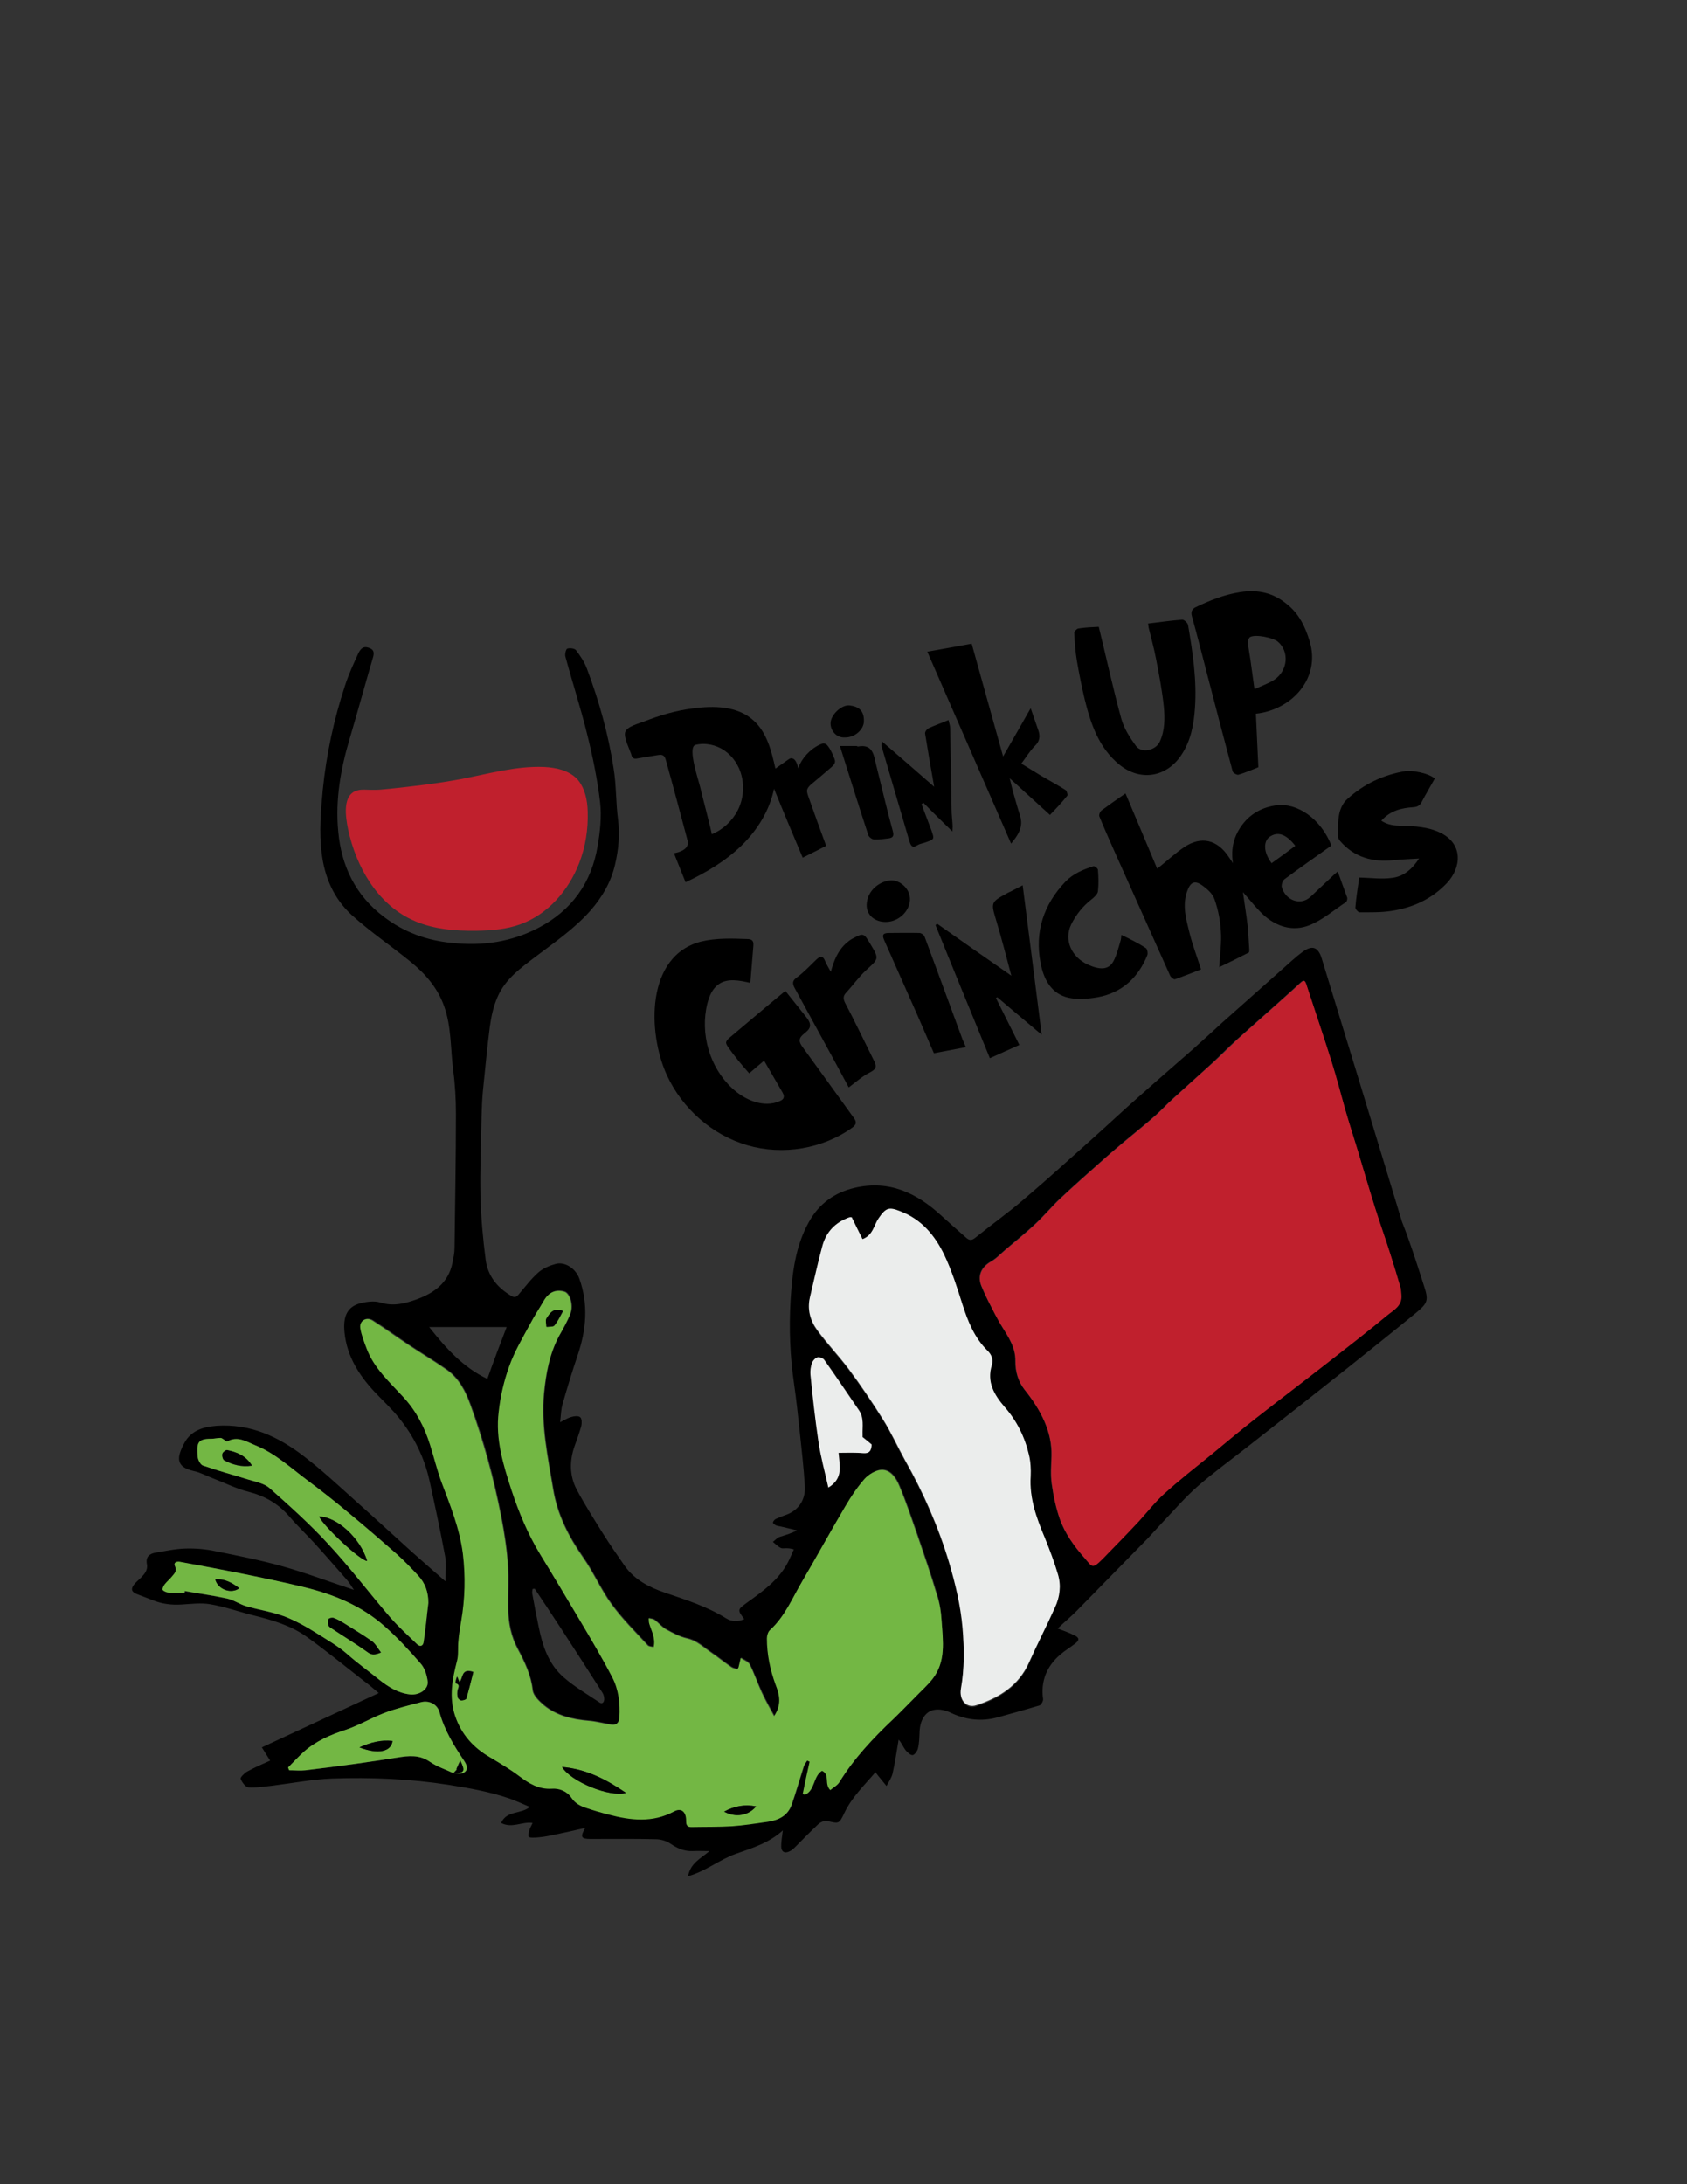 <?xml version="1.0" encoding="utf-8"?>
<!-- Generator: Adobe Illustrator 19.0.0, SVG Export Plug-In . SVG Version: 6.00 Build 0)  -->
<svg version="1.1" id="Layer_1" xmlns="http://www.w3.org/2000/svg" xmlns:xlink="http://www.w3.org/1999/xlink" x="0px" y="0px"
	 viewBox="0 0 612 792" style="enable-background:new 0 0 612 792;" xml:space="preserve">
<rect x="0" y="0" width="612" height="792" fill="#333333" stroke="none"/>
<style type="text/css">
	.st0{fill:#C0202D;}
	.st1{fill:#EBEDEC;}
	.st2{fill:#73B744;}
</style>
<g id="XMLID_2_">
	<g id="XMLID_3_">
		<g id="XMLID_6_">
			<path id="XMLID_71_" d="M522.4,301.9c8.6,4.1,7.7,12.8,2.5,18.3c-5.5,5.8-12.3,8.9-20.1,10.1c-3.8,0.6-7.7,0.5-11.6,0.5
				c-0.5,0-1.6-1.2-1.5-1.8c0.3-3.7,0.9-7.4,1.4-10.8c4.2,0.1,8.2,0.7,12.1,0.1c3.9-0.5,7.1-3.1,9.6-7c-3.1,0.2-6.2,0.3-9.3,0.6
				c-7.5,0.8-14.2-1-19.3-6.9c-0.4-0.5-0.8-1.1-0.8-1.7c0-2.8-0.1-5.7,0.5-8.4c0.4-1.8,1.4-3.9,2.8-5.1c6-5.5,13.2-8.9,21.2-10.2
				c1.9-0.3,8,0.5,10.6,2.7c-1.6,2.9-3.3,5.7-4.8,8.6c-0.7,1.3-1.6,1.7-3,1.8c-4.3,0.3-8.3,1.2-11.6,4.9c2.4,1.6,4.9,1.8,7.4,1.8
				C513.3,299.6,518,299.8,522.4,301.9z"/>
			<path id="XMLID_60_" d="M516.5,466c1.8,5.5,1.6,6.4-3,10.2c-8.3,6.8-16.7,13.5-25.1,20.2c-6,4.8-12.1,9.5-18.1,14.3
				c-6,4.7-12.1,9.5-18.1,14.2c-6,4.7-12.2,9.2-17.9,14.2c-4.3,3.8-8.1,8.2-12.1,12.4c-2,2.1-3.9,4.3-5.9,6.4
				c-8.6,8.8-17.2,17.5-25.8,26.3c-2.1,2.1-4.4,4-6.8,6.3c2.1,0.8,4.1,1.5,5.9,2.4c2,0.9,2.1,1.8,0.4,3.1c-1.8,1.4-3.7,2.5-5.4,4
				c-4.9,4.2-7.1,9.6-6.2,16.1c0.1,0.7-0.7,2.1-1.3,2.3c-5,1.5-10.1,2.9-15.1,4.3c-5.9,1.6-11.4,1-17-1.6c-1.8-0.9-4.2-1.5-6.1-1.1
				c-3.3,0.6-5.1,3.8-5.3,7.8c-0.1,2.1-0.1,4.2-0.6,6.2c-0.2,0.9-1.2,2.3-1.9,2.4c-0.8,0.1-1.9-1-2.6-1.8c-0.9-1.2-1.4-2.6-2.5-3.8
				c-0.7,4.1-1.3,8.3-2.2,12.3c-0.4,1.6-1.4,3-2.2,4.5c-1-1.3-2.1-2.5-3.1-3.8c-0.2-0.3-0.5-0.6-0.9-1.2c-4.1,4.8-8.6,9.1-11.3,14.8
				c-1.9,4-1.9,3.9-6.2,2.9c-1-0.2-2.5,0.4-3.3,1.2c-2.9,2.7-5.7,5.6-8.5,8.4c-0.6,0.6-1.2,1.1-1.9,1.4c-1.8,0.9-3,0.1-3-1.8
				c0-1.8,0.3-3.5,0.6-5.8c-5.1,4.6-11.1,6.4-17.1,8.5c-5.9,2.1-10.8,6.3-17.3,8.1c0.9-4.7,4.4-6.3,7.8-9.1c-2.5,0-4.3-0.1-6.2,0
				c-3,0.1-5.5-1-8-2.7c-1.5-1-3.5-1.6-5.3-1.6c-7.9-0.2-15.8-0.1-23.7-0.1c-3.4,0-3.8-0.7-1.9-4c-4.3,1-8.3,1.9-12.3,2.7
				c-1.9,0.4-3.8,0.7-5.7,0.8c-2.9,0.1-3,0-2.2-2.8c0.2-0.8,0.7-1.5,1.1-2.5c-3.7-0.6-7.4,2.1-11.4,0c2-4.6,7.2-3.1,10.4-5.8
				c-2.5-1.1-4.8-2.1-7.2-3c-7.2-2.5-14.6-3.8-22.1-5c-14.1-2.2-28.3-2.8-42.5-2.3c-7.3,0.3-14.5,1.7-21.7,2.6
				c-2.9,0.3-5.8,0.8-8.6,0.6c-1-0.1-2.3-1.8-2.8-3.1c-0.2-0.5,1.3-2,2.3-2.6c2.7-1.5,5.5-2.7,8.4-4c-1-1.6-1.8-2.9-3-4.8
				c14.2-6.6,28.2-13.1,42.4-19.7c-1.9-1.6-3.6-3.1-5.4-4.4c-6.8-5.3-13.5-10.8-20.6-15.9c-5.8-4.2-12.7-6.2-19.6-7.9
				c-5.2-1.3-10.2-3.1-15.5-4c-3.4-0.6-7-0.1-10.6,0.1c-3.5,0.2-6.8-0.2-10.1-1.5c-2-0.8-4-1.5-6-2.3c-1.9-0.8-2.2-1.8-1-3.4
				c0.7-0.9,1.6-1.6,2.4-2.4c1.4-1.4,2.7-2.9,2.3-5c-0.5-2.6,0.8-3.8,3.1-4.2c3.6-0.6,7.3-1.4,10.9-1.5c3.7-0.1,7.4,0.2,11,1
				c8,1.6,16.1,3.2,24,5.4c8.6,2.4,17,5.6,26.1,8.6c-1-1.5-1.7-2.7-2.6-3.7c-3.8-4.3-7.5-8.6-11.4-12.9c-3.1-3.4-6.5-6.6-9.5-10.1
				c-4-4.6-8.9-7.4-14.8-8.9c-4.4-1.1-8.5-3.2-12.7-4.8c-2.4-0.9-4.7-2.2-7.1-2.7c-6.7-1.5-6.2-5-3.4-10.2c2.5-4.6,6.9-5.8,11.7-6.2
				c12.2-0.8,22.4,3.9,31.7,11.1c6.3,4.8,12.2,10.3,18.1,15.6c7.1,6.3,14,12.7,21,19c3.8,3.4,7.7,6.8,12.2,10.7c0-3.5,0.4-6.3-0.1-9
				c-1.7-9.2-3.7-18.4-5.7-27.6c-1.9-8.4-5.6-15.9-11-22.6c-2.7-3.4-5.9-6.3-8.9-9.5c-5.7-6.1-10-12.9-10.9-21.4
				c-0.7-6.4,1.3-9.5,5.6-10.7c2.3-0.6,5.2-1,7.4-0.3c4.8,1.5,9.1,0.3,13.3-1.2c6.2-2.3,11.3-5.9,12.8-13c0.4-1.9,0.8-3.8,0.8-5.7
				c0.2-16.2,0.5-32.3,0.5-48.5c0-5.3-0.3-10.7-1-15.9c-1-7.8-0.6-15.7-3.3-23.2c-2.4-6.7-6.9-11.8-12.2-16.1
				c-7.1-5.8-14.7-10.9-21.4-17c-6.4-5.9-9.8-13.7-10.8-22.4c-1-7.7-0.3-15.3,0.4-22.9c1.3-12.9,4-25.4,8-37.6
				c1.3-4.1,3.1-8,4.9-11.9c0.6-1.2,1.5-2.7,3.5-2.1c1.8,0.5,2.4,1.4,1.9,3.3c-2.9,9.9-5.6,19.8-8.5,29.6c-3.3,11-5.3,22.3-4.2,33.7
				c1.1,12.5,6.2,23.2,16.5,31c7.3,5.6,15.5,8.6,24.7,9.5c11.1,1.2,21.6-0.3,31.5-5.5c12-6.3,19.2-16.3,21.4-29.6
				c0.9-5.2,1.5-10.7,0.9-15.9c-1-8.4-2.7-16.8-4.8-25.1c-2.3-9.3-5.3-18.5-7.8-27.8c-0.2-0.8,0.2-2.6,0.7-2.8
				c1-0.3,2.7-0.1,3.2,0.6c1.5,2,3,4.2,3.9,6.6c4.4,11.7,7.8,23.8,9.7,36.2c1,6.1,0.8,12.4,1.6,18.5c0.7,5.6,0.2,11-1.1,16.5
				c-1.5,6.4-4.7,11.8-9,16.7c-5.8,6.5-12.9,11.4-19.8,16.6c-5.4,4.1-11,8.1-13.8,14.6c-1.5,3.4-2.3,7.1-2.8,10.8
				c-1,7.7-1.7,15.5-2.5,23.2c-0.3,3.1-0.4,6.1-0.5,9.2c-0.2,9.7-0.6,19.4-0.4,29.1c0.2,7.7,0.9,15.4,1.9,23.1
				c0.8,5.8,4.2,10,9.3,13c1.3,0.8,2,0.3,2.8-0.7c2.3-2.7,4.4-5.5,7-7.8c1.7-1.5,4.1-2.5,6.3-3.1c3.4-0.9,7.3,1.7,8.6,5.4
				c3.3,9.3,2.5,18.4-0.6,27.6c-2,5.9-3.8,11.8-5.5,17.8c-0.6,2-0.6,4.1-0.9,6.6c1.7-0.8,2.8-1.6,4.1-1.9c1-0.3,2.5-0.5,3.2,0.1
				c0.6,0.5,0.6,2.1,0.4,3.1c-0.7,2.5-1.6,5-2.5,7.5c-1.8,5.2-1.8,10.5,0.7,15.4c2.9,5.5,6.3,10.8,9.6,16.1c2.5,4,5.3,8,8,11.9
				c3.6,5,8.9,7.7,14.5,9.6c7.6,2.6,15.3,5,22.2,9.3c2.1,1.3,4.4,1.3,6.6,0.3c-2.6-3.5-2.5-3.4,1.3-6.2c5.3-3.8,10.6-7.6,14-13.4
				c1-1.7,1.7-3.5,2.7-5.7c-0.9-0.2-1.6-0.4-2.3-0.4c-0.8-0.1-1.8,0.2-2.4-0.1c-1.1-0.5-1.9-1.4-2.9-2.2c0.8-0.6,1.5-1.5,2.4-1.8
				c2.1-0.7,4.2-1.2,6.3-2.4c-1.8-0.4-3.6-0.9-5.5-1.3c-0.7-0.2-1.4-0.2-2.1-0.5c-0.4-0.2-1.1-0.7-1.1-1c0.1-0.5,0.6-1.1,1-1.3
				c1.3-0.6,2.6-1.1,4-1.6c4.2-1.6,6.8-5.2,6.6-10.1c-0.4-6.8-1.2-13.5-1.9-20.2c-0.6-5.7-1.2-11.3-2-16.9
				c-1.5-10.1-1.9-20.3-1.3-30.5c0.6-9.8,1.7-19.6,6.7-28.5c3.7-6.6,9.3-10.6,16.6-12.3c12.5-2.9,22.5,1.9,31.4,10.1
				c3,2.7,6,5.4,9,8c0.9,0.8,1.8,1.2,3.2,0.1c5.8-4.7,12-9.1,17.7-14c8.5-7.2,16.7-14.7,25-22.1c5.6-5,11.1-10.2,16.7-15.1
				c6.5-5.8,13.1-11.5,19.6-17.2c3.6-3.2,7.2-6.5,10.8-9.8c7.2-6.4,14.3-12.7,21.5-19.1c2.5-2.2,4.9-4.5,7.5-6.4
				c3.5-2.6,5.7-1.9,7,2.4c4.4,14.4,8.8,28.8,13.2,43.1c5.3,17.4,10.6,34.9,15.9,52.3C511.5,450.3,514,458.2,516.5,466z
				 M503.1,476.9c2.3-1.9,5.5-3.4,5.2-7.3c-0.1-0.8,0-1.6-0.2-2.4c-1.2-4.2-2.5-8.3-3.8-12.5c-1.9-5.8-3.9-11.5-5.7-17.3
				c-2.1-6.7-4.1-13.5-6.1-20.2c-1.5-4.9-3-9.8-4.5-14.7c-1.8-6.1-3.3-12.2-5.2-18.2c-2.9-9.2-6-18.3-9-27.5
				c-0.6-1.9-1.3-1.2-2.3-0.3c-3.3,3-6.6,6-10,9c-4.2,3.8-8.5,7.5-12.7,11.3c-3,2.7-5.8,5.5-8.7,8.3c-4.8,4.4-9.7,8.8-14.6,13.2
				c-2.2,2-4.3,4.3-6.6,6.3c-3.6,3.2-7.4,6.2-11.1,9.3c-2.6,2.2-5.2,4.4-7.8,6.7c-5.2,4.6-10.4,9.2-15.4,13.9
				c-3.1,2.9-5.8,6.2-8.9,9.1c-3.5,3.3-7.3,6.3-10.9,9.4c-1.8,1.5-3.4,3.3-5.4,4.4c-3.5,2-4.9,5.1-3.5,8.7c0.7,1.9,1.6,3.7,2.5,5.5
				c1.6,3.1,3.2,6.3,5,9.3c2.4,3.9,5,7.7,4.9,12.6c-0.1,3.7,1,7.4,3.3,10.3c2.9,3.7,5.5,7.4,7.3,11.7c1.7,4,2.6,8,2.5,12.3
				c-0.1,3.5-0.4,7,0.1,10.3c0.6,4.3,1.5,8.5,2.9,12.6c1.9,5.4,5.2,9.9,9,14.2c2.8,3.2,2.6,4.2,6.6,0.2c4.4-4.5,8.8-9,13.1-13.6
				c3.1-3.3,5.8-6.9,9.1-9.9c5.5-5,11.4-9.6,17.2-14.3c5.4-4.4,10.8-8.9,16.2-13.2c8.6-6.8,17.4-13.4,26.1-20.2
				C488.9,488.3,496.1,482.7,503.1,476.9z M382.7,582.9c1.7-3.8,2.3-8,1.1-12c-1.3-4.4-3-8.7-4.8-13c-3-7.1-5.6-14.3-5.1-22.2
				c0.2-2.5,0-5.2-0.6-7.7c-1.6-6.5-4.5-12.4-8.9-17.5c-3.7-4.3-6.5-9-4.6-15.1c0.6-2,0-3.7-1.5-5.2c-4.8-4.7-7.2-10.7-9.2-17
				c-1.9-6-3.8-12-6.5-17.7c-3.3-7.1-8.3-13-16-15.9c-4.3-1.6-5.4-1.2-7.9,2.6c-1.7,2.5-2,6.1-5.8,7.5c-1.3-2.6-2.5-5.2-3.9-7.9
				c-0.2,0-0.5-0.1-0.8,0c-0.5,0.1-0.9,0.3-1.3,0.5c-4.6,1.9-7.4,5.4-8.6,10c-1.6,6.1-3,12.4-4.5,18.6c-1,4.4,0.2,8.4,2.7,11.8
				c3.5,4.9,7.8,9.2,11.4,14.1c4.4,5.9,8.5,12,12.4,18.2c3,4.7,5.2,9.9,8,14.8c6.6,11.8,12.1,24.1,16,37.1
				c2.3,7.8,4.3,15.7,4.9,23.9c0.6,7.3,0.7,14.6-0.6,21.9c-0.7,4.1,2,7.2,5.6,6c8.3-2.8,15.4-7.1,19.1-15.5
				C376.4,596.1,379.7,589.6,382.7,582.9z M338.3,608.8c4.9-6.3,3.8-13.7,3.3-20.9c-0.2-3.3-0.6-6.7-1.6-9.9
				c-2.1-7.2-4.6-14.3-7-21.4c-2.1-6-4.1-12.1-6.6-18c-1.1-2.7-3.1-5.8-6.3-5.8c-2.1,0-4.7,1.7-6.3,3.3c-2.7,2.9-4.9,6.3-6.9,9.8
				c-5.3,9-10.4,18.2-15.7,27.3c-3.6,6.1-6.3,12.8-11.7,17.7c-0.7,0.6-1.1,2-1.1,3c-0.1,5.8,1.2,11.4,3.2,16.9
				c1.3,3.6,2.1,7.1-0.6,11.3c-1.7-3.2-3.2-5.8-4.5-8.6c-1.6-3.4-2.8-6.9-4.4-10.2c-0.5-1-2.1-1.6-3.2-2.3c-0.3,1.1-0.5,2.3-0.8,3.4
				c0,0.2-0.2,0.3-0.4,0.7c-0.8-0.2-1.7-0.4-2.3-0.8c-2.5-1.7-4.8-3.6-7.3-5.3c-2.8-1.9-5.2-4.4-8.8-5.1c-2.7-0.6-5.2-1.9-7.6-3.3
				c-1.5-0.8-2.7-2.3-4.1-3.4c-0.5-0.4-1.4-0.4-2.1-0.6c0,0.6,0,1.3,0.2,1.9c0.9,2.7,2.4,5.3,1.6,8.6c-0.8-0.2-1.7-0.2-2.1-0.6
				c-4.5-4.9-9.3-9.6-13.2-15c-3.9-5.3-6.5-11.5-10.3-16.9c-5.3-7.6-9.4-15.5-10.9-24.9c-1.9-11.5-4.4-22.8-3.3-34.6
				c0.7-7.2,1.9-14.2,5.4-20.7c1.5-2.7,3.1-5.4,4.2-8.3c1.1-3-0.2-7.3-2.2-7.9c-3.1-0.9-5.6,0.2-7.4,3.2c-1.7,2.8-3.5,5.6-5,8.5
				c-2.7,5.1-5.6,10.1-7.6,15.4c-1.9,5.3-3.2,10.9-3.8,16.5c-1.1,9.8,1.7,19.1,4.6,28.2c2.7,8.2,5.9,16.1,10.5,23.5
				c4.8,7.8,9.6,15.7,14.2,23.6c4.1,6.9,8.2,13.8,11.9,20.9c2.3,4.4,2.9,9.5,2.6,14.5c-0.1,1.7-0.9,3-2.9,2.7
				c-2.8-0.4-5.5-1.2-8.3-1.4c-5.9-0.5-11.6-1.8-16.2-5.6c-1.7-1.4-3.9-3.5-4.1-5.5c-0.7-5.5-2.9-10.2-5.4-14.9
				c-2.4-4.5-3.4-9.4-3.5-14.4c-0.1-5.4,0.3-10.8-0.1-16.2c-0.4-5.8-1.3-11.6-2.4-17.3c-2.7-13.9-6.3-27.5-11.2-40.7
				c-1.8-5-4.2-9.6-8.6-12.7c-4.4-3.1-9-5.8-13.5-8.8c-4.5-3-8.8-6.2-13.3-9c-2.3-1.5-4.8,0-4.5,2.7c0.3,2.5,1.4,5,2.3,7.4
				c2.7,7.2,8.4,12.2,13.4,17.7c4.6,5,7.6,10.8,9.6,17.2c1.4,4.5,2.4,9.1,4.1,13.4c3.2,8.5,6.7,16.8,7.8,26c1,8.3,0.8,16.3-0.6,24.5
				c-0.4,2.4-0.7,4.7-1,7.1c-0.2,2.4,0.1,5-0.5,7.3c-1.7,6.7-3,13.2-0.7,20c2.3,6.8,6.7,11.6,12.8,15.1c3.6,2.1,7.2,4.2,10.4,6.7
				c3.6,2.7,7.1,4.8,11.9,4.6c2.7-0.1,5.5,0.9,7.1,3.3c1.4,2.1,3.2,3,5.4,3.7c2.7,0.9,5.5,1.7,8.2,2.4c7.9,2.1,15.8,3,23.5-1.1
				c2.7-1.4,4.5,0,4.5,3.2c0,1.1,0.1,2.5,1.8,2.4c5-0.1,9.9,0,14.9-0.3c4.3-0.3,8.6-1.1,12.9-1.6c4-0.5,7.3-2.2,8.7-6.3
				c1.6-4.6,2.9-9.2,4.4-13.9c0.2-0.7,0.8-1.4,1.2-2c0.3,0.1,0.6,0.2,0.9,0.4c-0.8,3.9-1.6,7.8-2.5,11.7c0.3,0.1,0.6,0.2,0.8,0.3
				c3.7-1.6,2.8-6.7,6.2-8.7c3,1.3,0.7,4.7,3,7c1-0.9,2.6-1.7,3.3-2.9c5.3-8.6,12.2-15.9,19.5-22.8c2.7-2.6,5.3-5.2,7.9-7.9
				C334,613.3,336.4,611.2,338.3,608.8z M311.3,526.7c2.2,0.1,4.8,1.1,5-3c-0.8-0.7-1.9-1.6-3.3-2.7c0,0,0-0.4,0-0.8
				c-0.2-3,0.6-6.1-1.3-8.9c-4.2-6.1-8.3-12.2-12.6-18.3c-0.4-0.6-1.8-1.2-2.5-0.9c-0.8,0.3-1.7,1.3-2,2.2c-0.4,1.3-0.7,2.7-0.5,4
				c0.9,8.1,1.7,16.2,2.9,24.3c0.8,5.5,2.3,10.9,3.6,16.7c5.6-3.4,4-8.1,3.7-12.6C306.7,526.7,309,526.7,311.3,526.7z M219.2,616.2
				c0-0.8-0.2-1.8-0.7-2.5c-4.9-7.7-9.9-15.4-14.9-23.1c-3.2-4.9-6.4-9.7-9.6-14.5c-0.3,0-0.6,0-0.8,0.1c-0.1,0.6-0.2,1.2-0.1,1.7
				c0.7,4,1.5,8,2.3,11.9c1.4,7,3.6,13.7,9.2,18.5c3.9,3.4,8.4,6,12.7,8.9C218.3,618,219.1,617.5,219.2,616.2z M183.8,481.2
				c-9.6,0-18.7,0-28.1,0c6.1,7.7,12.3,14.6,21.1,18.8C179.1,493.5,181.4,487.4,183.8,481.2z M168.1,642.9c2.2-1.1,1.3-3,0.3-4.5
				c-3.7-5.5-7.2-11.1-8.9-17.6c-0.8-2.9-3.7-4.4-6.6-3.6c-4.6,1.2-9.2,2.4-13.6,4c-4.7,1.7-9,4.4-13.7,6c-5.6,1.9-10.9,4.1-15.3,8
				c-2,1.8-3.8,3.8-5.7,5.7c0.1,0.3,0.3,0.6,0.4,1c2,0,4,0.2,5.9,0c6-0.7,11.9-1.5,17.9-2.3c5.1-0.7,10.3-1.5,15.4-2.3
				c4.1-0.6,8-1.1,11.8,1.5c2.6,1.8,5.7,2.8,8.6,4.2c0,0,0,0,0.1-0.1C165.8,642.9,167.2,643.3,168.1,642.9z M148.8,614.4
				c3.5,0.4,6.9-2,6.4-5c-0.4-2.2-1.1-4.7-2.6-6.3c-4.1-4.7-8.4-9.3-13-13.4c-8.4-7.3-18.4-11.5-29.1-14.1
				c-7.8-1.9-15.7-3.5-23.5-5.1c-7.2-1.5-14.4-2.8-21.6-4.1c-1.2-0.2-2.4,0.3-1.7,1.7c0.8,1.7-0.3,2.6-1.1,3.6
				c-0.8,1-1.9,1.8-2.6,2.8c-0.4,0.6-1,1.8-0.8,2.1c0.5,0.6,1.5,0.9,2.3,1c1.9,0.1,3.7,0,5.6,0c0-0.2,0.1-0.4,0.1-0.6
				c5.1,0.9,10.3,1.6,15.3,2.7c2.4,0.5,4.6,2.1,7,2.8c4.5,1.3,9.2,2,13.6,3.6c4.2,1.6,8.3,3.8,12.1,6.3c3.8,2.4,7.7,4.6,11.1,7.6
				c3.7,3.3,7.7,6.2,11.5,9.2C141,611.7,144.4,613.9,148.8,614.4z M155.4,581.2c0-3.8-1.1-7.2-3.7-9.9c-2.5-2.7-5.1-5.4-7.9-7.9
				c-5.7-5.1-11.5-10.1-17.4-14.9c-4.8-4-9.7-7.9-14.7-11.6c-6.1-4.6-11.8-9.9-19-12.8c-3.2-1.3-6.5-3.6-10.3-1.4
				c-0.2,0.1-0.6-0.3-0.9-0.5c-0.5-0.3-1-0.8-1.5-0.8c-1.1,0-2.2,0.3-3.3,0.3c-5.4,0-5.3,1.7-5,6.5c0.1,1.1,1,2.9,1.9,3.2
				c5.5,1.9,11,3.3,16.5,5.1c2.6,0.8,5.7,1.4,7.7,3.1c7.4,6.5,14.7,13.1,21.3,20.3c7.9,8.5,14.9,17.8,22.5,26.6
				c2.9,3.4,6.3,6.5,9.6,9.6c1.2,1.2,2.3,0.7,2.5-0.8C154.4,590.6,154.9,585.9,155.4,581.2z"/>
			<path id="XMLID_59_" class="st0" d="M508.4,469.7c0.3,3.9-2.9,5.4-5.2,7.3c-7,5.8-14.2,11.4-21.4,17
				c-8.7,6.8-17.4,13.4-26.1,20.2c-5.5,4.3-10.9,8.8-16.2,13.2c-5.8,4.7-11.7,9.3-17.2,14.3c-3.3,3-6.1,6.6-9.1,9.9
				c-4.3,4.6-8.7,9.1-13.1,13.6c-4,4-3.8,3-6.6-0.2c-3.8-4.3-7.1-8.9-9-14.2c-1.4-4-2.3-8.3-2.9-12.6c-0.5-3.4-0.2-6.9-0.1-10.3
				c0.1-4.3-0.8-8.3-2.5-12.3c-1.9-4.3-4.4-8.1-7.3-11.7c-2.3-2.9-3.3-6.6-3.3-10.3c0.1-5-2.5-8.7-4.9-12.6c-1.9-3-3.4-6.2-5-9.3
				c-0.9-1.8-1.7-3.7-2.5-5.5c-1.4-3.6,0.1-6.7,3.5-8.7c2-1.1,3.6-2.9,5.4-4.4c3.7-3.1,7.4-6.1,10.9-9.4c3.1-2.9,5.8-6.2,8.9-9.1
				c5-4.7,10.2-9.3,15.4-13.9c2.5-2.3,5.2-4.5,7.8-6.7c3.7-3.1,7.5-6.1,11.1-9.3c2.3-2,4.3-4.3,6.6-6.3c4.8-4.4,9.7-8.8,14.6-13.2
				c3-2.7,5.8-5.6,8.7-8.3c4.2-3.8,8.5-7.5,12.7-11.3c3.3-3,6.7-5.9,10-9c1-0.9,1.7-1.6,2.3,0.3c3,9.2,6.1,18.3,9,27.5
				c1.9,6,3.5,12.1,5.2,18.2c1.4,4.9,3,9.8,4.5,14.7c2,6.7,4,13.5,6.1,20.2c1.8,5.8,3.9,11.5,5.7,17.3c1.3,4.1,2.6,8.3,3.8,12.5
				C508.3,468,508.3,468.9,508.4,469.7z"/>
			<path id="XMLID_56_" d="M488.7,325.4c0.2,0.5-0.1,1.5-0.4,1.7c-4.4,2.9-8.5,6.5-13.3,8.4c-6,2.4-12.1,0.5-16.8-3.9
				c-2.7-2.5-5-5.6-7.3-8.1c0.5,3.7,1.2,7.9,1.7,12.1c0.3,2.9,0.4,5.8,0.6,8.7c0,0.4,0,1-0.2,1.1c-3.5,1.8-6.9,3.5-10.7,5.3
				c0.3-4.9,0.9-9,0.6-13c-0.2-3.9-1-7.9-2.3-11.6c-0.7-2.1-2.8-3.9-4.7-5.2c-2.6-1.8-4.1-0.9-5.2,2.2c-1.9,5.2-0.4,10.2,0.8,15.1
				c1.1,4.4,2.7,8.6,4.2,13.3c-3.1,1.2-6.3,2.5-9.5,3.6c-0.4,0.1-1.4-0.7-1.7-1.3c-6.8-15.1-13.5-30.2-20.3-45.3
				c-1.8-4.1-3.7-8.3-5.4-12.5c-0.2-0.6,0.3-1.8,0.9-2.2c2.7-2,5.4-3.9,8.6-6.1c3.9,9.3,7.8,18.4,11.5,27.3c3.4-2.7,6.5-5.6,9.9-7.9
				c6.1-4,11.9-2.7,16.1,3.7c0.4,0.6,0.8,1.2,1.5,2.2c-0.9-5.5,0.4-10,3.4-14c3.1-4.1,7.5-6.4,12.5-7c7.3-0.9,15.9,4.7,19.8,14.6
				c-5.7,4.1-11.4,8-17,12.2c-0.7,0.5-1.2,2-1,2.9c1.4,4.8,6.7,6.8,10.3,3.6c2.8-2.6,5.6-5.3,8.4-7.9c0.4-0.4,0.8-0.7,1.6-1.4
				C486.4,319.2,487.6,322.3,488.7,325.4z M469.9,306.7c-3.4-4.4-6.5-5.3-9.4-3.2c-2,1.5-2.4,5.2,0.8,9.5
				C464.1,311,467,308.9,469.9,306.7z"/>
			<path id="XMLID_53_" d="M475.1,232.5c4.1,13.5-6.5,24.9-19.5,26.3c0.3,6.6,0.6,13,0.9,19.4c-2.5,1-4.8,2-7.2,2.7
				c-0.5,0.2-1.9-0.6-2.1-1.1c-3.2-11.9-6.3-23.8-9.4-35.8c-1.8-6.9-3.5-13.7-5.4-20.5c-0.5-1.7,0.1-2.7,1.3-3.3
				c5.2-2.5,10.4-4.6,16.2-5.5c6.4-1,12,0.2,17,4.4C471.3,222.6,473.5,227.3,475.1,232.5z M462.4,246.4c4.8-3.3,5.4-10.1,1.2-13.7
				c-1.8-1.5-8.1-2.8-10.1-1.7c-0.5,0.3-0.8,1.3-0.8,2c0.2,2.1,0.6,4.1,0.9,6.1c0.5,3.4,0.9,6.8,1.5,10.8
				C457.9,248.6,460.3,247.8,462.4,246.4z"/>
			<path id="XMLID_52_" d="M431,226.7c1.7,9.9,3.2,19.9,2.5,30c-0.4,6-1.5,11.9-4.9,17c-5.3,8.1-14.9,9.8-22.6,3.5
				c-7.4-6.1-10.3-14.7-12.5-23.6c-1.1-4.6-2-9.2-2.8-13.8c-0.6-3.4-0.8-6.8-1-10.3c0-0.5,0.9-1.5,1.5-1.6c2.6-0.4,5.2-0.5,7.4-0.6
				c2.8,11.4,5.2,22.5,8.2,33.4c1,3.5,3.1,6.8,5.3,9.8c2.1,2.8,7.3,1.6,8.7-1.7c1.8-4,1.8-8.4,1.4-12.6c-0.6-5.8-1.7-11.5-2.8-17.2
				c-0.7-3.8-1.8-7.6-2.7-11.4c-0.1-0.5-0.1-0.9-0.2-1.5c4.2-0.5,8.3-1.1,12.4-1.4C429.6,224.7,430.9,225.9,431,226.7z"/>
			<path id="XMLID_51_" d="M415.7,343.8c0.5,0.3,0.8,1.9,0.5,2.6c-3.3,8.1-9.2,13.6-18,15.2c-3.4,0.6-7.2,0.9-10.5,0.2
				c-6.4-1.4-9.1-6.8-10.2-12.6c-2.2-11.3,1.1-21.2,9-29.5c2.8-2.9,6.4-4.4,10.2-5.6c0.4-0.1,1.6,0.8,1.6,1.3c0.2,2.6,0.3,5.2,0,7.8
				c-0.1,1-1.3,2.1-2.3,2.9c-3.2,2.5-5.6,5.5-7.4,9.1c-2.8,5.8,0.3,11.9,5.9,14.5c4.5,2.1,7.7,2,9.4-1.1c1.3-2.4,1.9-5.2,2.7-7.8
				c0.1-0.4,0.1-0.8,0.2-1.8C410.1,340.6,413,342,415.7,343.8z"/>
			<path id="XMLID_50_" d="M386.6,286.5c0.4,0.3,0.8,1.7,0.6,2c-1.9,2.4-4,4.6-6.3,7c-4.9-4.4-9.4-8.6-14.6-13.3
				c0.5,2.1,0.8,3.5,1.2,4.9c0.8,2.8,1.6,5.7,2.5,8.5c1.1,3.3,0.1,5.9-1.8,8.5c-0.3,0.4-0.7,0.9-1.4,1.8
				c-10.1-23.2-20.2-46.2-30.4-69.6c5.6-1,10.8-1.9,16.1-2.9c3.8,13.6,7.5,27,11.4,40.9c3.5-6.1,6.6-11.5,10-17.5
				c1,2.9,1.9,5.5,2.8,8.1c0.7,2.1,0.5,3.9-1.3,5.6c-1.8,1.8-3.1,4-4.9,6.4c2.4,1.4,4.5,2.8,6.7,4.1
				C380.4,282.9,383.6,284.6,386.6,286.5z"/>
			<path id="XMLID_49_" class="st1" d="M383.8,570.9c1.2,4,0.7,8.2-1.1,12c-3,6.7-6.4,13.2-9.4,19.9c-3.8,8.5-10.9,12.8-19.1,15.5
				c-3.6,1.2-6.3-1.9-5.6-6c1.3-7.3,1.2-14.5,0.6-21.9c-0.7-8.2-2.6-16.1-4.9-23.9c-3.9-13-9.3-25.3-16-37.1c-2.7-4.9-5-10-8-14.8
				c-3.9-6.2-8-12.3-12.4-18.2c-3.6-4.8-7.8-9.2-11.4-14.1c-2.5-3.4-3.7-7.4-2.7-11.8c1.5-6.2,2.8-12.4,4.5-18.6
				c1.2-4.6,4.1-8.1,8.6-10c0.4-0.2,0.9-0.4,1.3-0.5c0.3-0.1,0.6,0,0.8,0c1.3,2.7,2.6,5.3,3.9,7.9c3.8-1.4,4.1-5,5.8-7.5
				c2.6-3.8,3.7-4.3,7.9-2.6c7.7,2.9,12.6,8.8,16,15.9c2.7,5.7,4.6,11.7,6.5,17.7c2,6.3,4.4,12.3,9.2,17c1.5,1.5,2.1,3.2,1.5,5.2
				c-1.9,6.1,0.9,10.8,4.6,15.1c4.5,5.1,7.4,11,8.9,17.5c0.6,2.5,0.7,5.1,0.6,7.7c-0.5,7.9,2.1,15.1,5.1,22.2
				C380.9,562.2,382.5,566.5,383.8,570.9z"/>
			<path id="XMLID_48_" d="M371,321c2.3,18.1,4.6,35.9,6.9,54.2c-5.8-4.9-11-9.2-16.1-13.6c-0.2,0.1-0.3,0.2-0.5,0.3
				c2.8,5.6,5.6,11.2,8.5,17c-3.5,1.6-7,3.1-10.7,4.8c-6.6-16.1-13.2-32.1-19.7-48.2c0.2-0.2,0.3-0.4,0.5-0.6
				c8.8,6.2,17.6,12.4,27,18.9c-1.9-7.1-3.5-13.4-5.4-19.7c-2.1-7-2.2-6.9,4.2-10.4C367.3,323,368.8,322.1,371,321z"/>
			<path id="XMLID_47_" d="M349.1,376.7c0.3,0.8,0.7,1.6,1.3,3c-4.1,0.8-7.9,1.5-11.6,2.2c-2.1-4.8-4-9.2-5.9-13.6
				c-4-9.1-8.1-18.2-12.1-27.3c-0.9-2-0.5-2.7,1.7-2.7c3.7,0,7.3-0.1,11,0c0.7,0,1.7,0.7,1.9,1.3C340,351.9,344.5,364.3,349.1,376.7
				z"/>
			<path id="XMLID_46_" d="M345.6,299.6c0,0.6-0.1,1.2-0.1,1.9c-3.6-3.5-7.1-6.9-10.5-10.4c-0.2,0.2-0.5,0.4-0.7,0.5
				c1.2,3.2,2.4,6.3,3.6,9.5c1.1,3.2,1.1,3.2-2,4.3c-1,0.4-2.2,0.5-3.1,1.1c-2,1.2-2.4,0-2.9-1.5c-3.3-11.4-6.7-22.7-10-34.1
				c-0.2-0.5,0-1.1,0-2.1c6.4,5.5,12.5,10.8,19,16.5c-1.2-6.8-2.3-13-3.3-19.3c-0.1-0.6,0.6-1.6,1.2-1.9c2.3-1.1,4.7-1.9,7.3-3
				c0.2,1,0.6,2,0.6,3c0.2,9.7,0.3,19.4,0.5,29.2C345.2,295.4,345.5,297.5,345.6,299.6z"/>
			<path id="XMLID_40_" class="st2" d="M341.6,587.9c0.5,7.2,1.6,14.6-3.3,20.9c-1.9,2.4-4.3,4.5-6.4,6.7c-2.6,2.6-5.2,5.3-7.9,7.9
				c-7.3,6.9-14.2,14.2-19.5,22.8c-0.8,1.3-2.3,2-3.3,2.9c-2.3-2.3,0-5.6-3-7c-3.3,2-2.5,7.1-6.2,8.7c-0.3-0.1-0.6-0.2-0.8-0.3
				c0.8-3.9,1.6-7.8,2.5-11.7c-0.3-0.1-0.6-0.3-0.9-0.4c-0.4,0.7-0.9,1.3-1.2,2c-1.5,4.6-2.8,9.3-4.4,13.9c-1.4,4.1-4.7,5.7-8.7,6.3
				c-4.3,0.6-8.6,1.3-12.9,1.6c-4.9,0.3-9.9,0.2-14.9,0.3c-1.8,0-1.8-1.3-1.8-2.4c0-3.2-1.8-4.7-4.5-3.2c-7.7,4.1-15.6,3.2-23.5,1.1
				c-2.8-0.7-5.5-1.5-8.2-2.4c-2.1-0.7-4-1.6-5.4-3.7c-1.6-2.4-4.4-3.5-7.1-3.3c-4.8,0.3-8.3-1.9-11.9-4.6
				c-3.3-2.5-6.9-4.6-10.4-6.7c-6.1-3.5-10.5-8.3-12.8-15.1c-2.3-6.9-1-13.4,0.7-20c0.6-2.3,0.2-4.8,0.5-7.3c0.2-2.4,0.6-4.8,1-7.1
				c1.4-8.1,1.6-16.2,0.6-24.5c-1.2-9.2-4.6-17.5-7.8-26c-1.6-4.4-2.7-9-4.1-13.4c-2-6.4-5-12.2-9.6-17.2
				c-5-5.5-10.7-10.5-13.4-17.7c-0.9-2.4-1.9-4.9-2.3-7.4c-0.4-2.7,2.2-4.2,4.5-2.7c4.5,2.9,8.9,6.1,13.3,9c4.5,3,9.1,5.7,13.5,8.8
				c4.4,3.1,6.8,7.7,8.6,12.7c4.8,13.3,8.5,26.9,11.2,40.7c1.1,5.7,2,11.5,2.4,17.3c0.4,5.4,0,10.8,0.1,16.2
				c0.1,5.1,1.1,10,3.5,14.4c2.5,4.7,4.8,9.4,5.4,14.9c0.2,2,2.4,4,4.1,5.5c4.7,3.8,10.3,5.1,16.2,5.6c2.8,0.2,5.5,1,8.3,1.4
				c2,0.3,2.8-1,2.9-2.7c0.3-5-0.3-10.1-2.6-14.5c-3.7-7.1-7.8-14-11.9-20.9c-4.7-7.9-9.4-15.8-14.2-23.6
				c-4.5-7.4-7.8-15.3-10.5-23.5c-3-9.2-5.8-18.5-4.6-28.2c0.6-5.6,1.9-11.2,3.8-16.5c1.9-5.4,4.9-10.4,7.6-15.4
				c1.5-2.9,3.4-5.7,5-8.5c1.8-3.1,4.4-4.1,7.4-3.2c2,0.6,3.3,4.9,2.2,7.9c-1.1,2.9-2.7,5.6-4.2,8.3c-3.4,6.5-4.7,13.5-5.4,20.7
				c-1.1,11.8,1.4,23.1,3.3,34.6c1.5,9.3,5.6,17.3,10.9,24.9c3.8,5.4,6.4,11.6,10.3,16.9c3.9,5.4,8.7,10.1,13.2,15
				c0.4,0.4,1.4,0.4,2.1,0.6c0.8-3.3-0.8-5.9-1.6-8.6c-0.2-0.6-0.1-1.3-0.2-1.9c0.7,0.2,1.5,0.2,2.1,0.6c1.4,1,2.6,2.5,4.1,3.4
				c2.4,1.3,5,2.7,7.6,3.3c3.6,0.8,6,3.2,8.8,5.1c2.5,1.7,4.8,3.6,7.3,5.3c0.7,0.5,1.6,0.6,2.3,0.8c0.2-0.4,0.3-0.5,0.4-0.7
				c0.3-1.1,0.5-2.2,0.8-3.4c1.1,0.8,2.6,1.3,3.2,2.3c1.7,3.3,2.9,6.9,4.4,10.2c1.3,2.8,2.8,5.5,4.5,8.6c2.8-4.2,2-7.7,0.6-11.3
				c-2-5.4-3.2-11.1-3.2-16.9c0-1,0.4-2.4,1.1-3c5.4-4.9,8.1-11.6,11.7-17.7c5.3-9,10.3-18.2,15.7-27.3c2-3.4,4.3-6.8,6.9-9.8
				c1.5-1.7,4.2-3.3,6.3-3.3c3.2,0,5.2,3.1,6.3,5.8c2.5,5.9,4.5,12,6.6,18c2.4,7.1,4.9,14.2,7,21.4
				C340.9,581.2,341.4,584.6,341.6,587.9z M274.3,655c-4.2-0.9-7.9-0.1-11.6,1.9C266.9,659.2,271.6,658.3,274.3,655z M203.9,640.7
				c3.2,5.3,17.3,11.1,23.2,9.4C219.9,645.2,212.8,641.5,203.9,640.7z M201.2,480.6c1.2-1.6,2.1-3.4,3.1-5.2
				c-3.3-1.4-4.7,0.7-5.9,2.8c-0.4,0.8,0,2,0,3C199.3,481,200.7,481.2,201.2,480.6z M171.7,606.2c-4.5-1.5-3.6,2.3-5,3.7
				c-0.3-0.7-0.6-1.3-0.9-2c-0.5,0.9-0.7,2.3-0.5,2.4c1.6,0.5,1,1.4,0.7,2.4c-0.2,0.8-0.2,1.8,0,2.7c0.1,0.5,0.8,1,1.3,1.1
				c0.6,0,1.7-0.3,1.8-0.7C170.1,612.7,170.9,609.4,171.7,606.2z"/>
			<path id="XMLID_39_" d="M323.3,319.2c2.9-0.1,7.1,2.9,6.8,7.3c-0.3,4.1-4.2,7.8-8.8,7.8c-4,0-6.9-2.5-6.9-6.1
				C314.5,322.7,319.4,319.4,323.3,319.2z"/>
			<path id="XMLID_38_" d="M323.9,301.4c0.5,1.9-0.1,2.4-1.6,2.6c-1.7,0.2-3.5,0.5-5.3,0.4c-0.7-0.1-1.8-0.9-2-1.6
				c-3.5-10.6-6.8-21.3-10.3-32.3c2.1,0,4.1,0,6.1,0c0.1,0,0.3,0.2,0.4,0.2c5.7-1.1,5.8,3.5,6.7,6.9
				C319.9,285.5,321.7,293.5,323.9,301.4z"/>
			<path id="XMLID_37_" d="M316.9,384.3c1.1,2.1,1.3,3.2-1.2,4.5c-2.7,1.3-5.1,3.5-7.8,5.5c-1.7-3.2-3.3-6.1-4.9-9.1
				c-4.9-9-9.8-17.9-14.7-26.9c-0.9-1.7-0.9-2.7,0.8-3.9c2.6-1.9,4.8-4.3,7.1-6.5c1.4-1.3,2.3-1.4,3.1,0.5c0.5,1.3,1.3,2.5,2.1,4
				c1.1-4.1,2.6-7.8,5.7-10.5c0.6-0.5,1.2-1,1.9-1.4c4.3-2.3,4.3-2.3,6.8,1.9c3.2,5.3,3,5.2-1.6,9.4c-2.7,2.5-4.8,5.5-7.3,8.2
				c-1.1,1.2-1,2.2-0.4,3.5C310.1,370.3,313.4,377.3,316.9,384.3z"/>
			<path id="XMLID_36_" class="st1" d="M316.2,523.8c-0.1,4.1-2.8,3-5,3c-2.3-0.1-4.6,0-7,0c0.3,4.5,1.9,9.2-3.7,12.6
				c-1.3-5.8-2.8-11.2-3.6-16.7c-1.2-8.1-2.1-16.2-2.9-24.3c-0.1-1.3,0.1-2.8,0.5-4c0.3-0.9,1.1-1.9,2-2.2c0.7-0.2,2.1,0.3,2.5,0.9
				c4.3,6,8.4,12.2,12.6,18.3c1.9,2.8,1.2,5.9,1.3,8.9c0,0.4,0,0.8,0,0.8C314.3,522.2,315.4,523.1,316.2,523.8z"/>
			<path id="XMLID_35_" d="M308.3,255.8c3.1,0.4,5.2,1.8,5.1,5.7c0,3.1-3.4,6-6.9,5.9c-2.8,0.2-5.1-2.1-5.2-5
				C301.2,259.4,305.2,255.4,308.3,255.8z"/>
			<path id="XMLID_34_" d="M309.7,405.3c0.5,0.6,0.9,1.4,0.7,2.2c-0.2,0.5-0.6,0.9-1.1,1.3c-10.8,7.8-25.3,10.2-38.1,6.5
				c-12.8-3.7-23.7-13.3-29.3-25.5c-7-15.3-7.7-43.3,12.5-48.4c5.4-1.3,11.1-1.1,16.6-0.9c0.7,0,1.6,0.1,2,0.7
				c0.4,0.5,0.3,1.2,0.3,1.8c-0.4,4.5-0.7,8.9-1.1,13.4c-3.9-0.9-8.3-1.8-11.5,0.5c-2.3,1.6-3.4,4.3-4.1,7
				c-2.7,10.9,0.8,23.1,9,30.7c4.6,4.3,11.4,7.2,17.2,4.7c0.7-0.3,1.4-0.7,1.5-1.4c0.2-0.7-0.2-1.3-0.5-1.9
				c-2.2-3.8-4.4-7.6-6.6-11.4c-1.8,1.5-3.6,3-5.4,4.6c-2.8-3.1-5.4-6.3-7.8-9.7c-0.3-0.5-0.6-1-0.6-1.5c0.1-0.6,0.6-1.1,1-1.5
				c6.8-5.7,13.6-11.5,20.5-17.2c2.5,3.1,5,6.3,7.5,9.4c0.8,1,1.7,2.3,1.4,3.6c-0.5,2.1-3.7,2.8-3.7,5c0,0.8,0.5,1.6,1,2.3
				C297.3,388.1,303.5,396.7,309.7,405.3z"/>
			<path id="XMLID_31_" d="M302.5,274.6c0.3,0.7,0.6,1.4,0.3,2.1c-0.2,0.6-0.7,1-1.1,1.4c-2.4,2.1-4.8,4.1-7.3,6.2
				c-0.6,0.5-1.2,1.1-1.5,1.8c-0.3,0.8,0,1.7,0.3,2.6c2.1,6,4.3,12,6.5,18c-2.8,1.4-5.6,2.9-8.5,4.3c-3.5-8.3-7-16.6-10.4-25
				c-1.6,7.9-6.1,15.1-11.9,20.7c-5.8,5.6-12.9,9.8-20.2,13.2c-1.4-3.5-2.8-7-4.2-10.5c2.1-0.4,4.7-1.3,5-3.4
				c0.1-0.7-0.1-1.4-0.3-2.1c-2.5-9.4-5-18.8-7.6-28.1c-0.2-0.7-0.4-1.5-1.1-1.9c-0.6-0.3-1.2-0.2-1.9-0.1c-2.5,0.4-4.9,0.8-7.3,1.2
				c-0.5,0.1-1.1,0.2-1.5-0.1c-0.5-0.3-0.7-0.8-0.8-1.4c-0.6-1.8-2.8-6.1-2.2-8c0.6-2.1,4.9-3.1,6.9-3.9c5.6-2.2,11.6-4,17.6-4.7
				c7.6-1.1,16.3-0.9,22,4.3c4.9,4.3,6.6,11.2,8,17.5c1.5-1,2.9-2.1,4.4-3.1c0.3-0.2,0.7-0.5,1-0.6c1.7-0.4,2.6,1.9,2.8,3.6
				c1.4-3.7,4.3-6.9,7.9-8.6c0.5-0.2,1-0.5,1.6-0.4c0.9,0.1,1.4,1,1.9,1.7C301.6,272.5,302.1,273.5,302.5,274.6z M267.6,293.9
				c2-3.9,2.5-8.5,1.4-12.7c-0.9-3.6-3.1-6.9-6.1-9c-3-2.1-7-3-10.6-2.1c-3,0.8,1.1,12.7,1.7,15.3c0.3,1.5,4.4,17,4.2,17.1
				C262.2,300.9,265.6,297.7,267.6,293.9z"/>
			<path id="XMLID_30_" d="M262.7,656.9c3.7-2,7.4-2.7,11.6-1.9C271.6,658.3,266.9,659.2,262.7,656.9z"/>
			<path id="XMLID_29_" d="M227.1,650.1c-5.9,1.7-20.1-4.1-23.2-9.4C212.8,641.5,219.9,645.2,227.1,650.1z"/>
			<path id="XMLID_28_" class="st0" d="M213.2,294.3c0.2,6.4-0.8,12.8-3.1,18.7c-3.8,9.8-11.3,18.5-21.2,22.1
				c-5.1,1.9-10.6,2.3-16.1,2.4c-8.1,0.1-16.3-0.6-23.6-4.1c-12.4-5.9-20-19.1-22.9-32.6c-0.9-4.4-2.4-13.1,3.8-14.3
				c1.4-0.3,2.9-0.1,4.3-0.1c0.2,0,0.3,0,0.5,0c2.2,0.1,4.4-0.2,6.6-0.4c8.6-0.9,17.2-1.9,25.7-3.5c10-1.9,19.9-4.8,30.1-4.4
				c4.4,0.2,9,1.2,12.1,4.4C212.2,285.7,213.1,290.1,213.2,294.3z"/>
			<path id="XMLID_27_" d="M204.2,475.4c-1,1.8-1.8,3.7-3.1,5.2c-0.5,0.6-1.9,0.4-2.9,0.5c0-1-0.4-2.2,0-3
				C199.5,476.1,200.9,473.9,204.2,475.4z"/>
			<path id="XMLID_26_" d="M166.7,610c1.4-1.4,0.5-5.2,5-3.7c-0.8,3.2-1.6,6.4-2.5,9.6c-0.1,0.4-1.2,0.7-1.8,0.7
				c-0.5,0-1.2-0.6-1.3-1.1c-0.2-0.8-0.2-1.8,0-2.7c0.3-1,0.9-1.9-0.7-2.4c-0.2-0.1,0-1.5,0.5-2.4
				C166.1,608.6,166.4,609.3,166.7,610z"/>
			<path id="XMLID_23_" class="st2" d="M164.4,642.9C164.4,642.9,164.5,643,164.4,642.9c-2.8-1.3-5.9-2.3-8.5-4.1
				c-3.8-2.6-7.7-2.2-11.8-1.5c-5.1,0.8-10.3,1.6-15.4,2.3c-5.9,0.8-11.9,1.6-17.9,2.3c-1.9,0.2-3.9,0-5.9,0c-0.1-0.3-0.3-0.6-0.4-1
				c1.9-1.9,3.7-3.9,5.7-5.7c4.4-3.9,9.7-6.2,15.3-8c4.7-1.6,9.1-4.2,13.7-6c4.4-1.7,9-2.8,13.6-4c2.9-0.7,5.8,0.8,6.6,3.6
				c1.8,6.5,5.2,12.1,8.9,17.6c1,1.5,1.9,3.4-0.3,4.5c-0.9,0.5-2.3,0.1-3.5,0c0,0,0,0,0,0c3.9,0,4.3-0.6,2.4-4.5
				c-0.6,1.3-1,2.2-1.4,3.1c0.1,0,0.2,0,0.3,0c-0.4,0.5-0.9,0.9-1.3,1.4C164.5,642.9,164.5,642.9,164.4,642.9z M142.4,631.3
				c-4.1-0.5-7.9,0.5-12,2.3C137.1,636.2,141.9,635.2,142.4,631.3z"/>
			<path id="XMLID_22_" d="M167,638.4c1.9,3.9,1.5,4.5-2.4,4.5c0.4-0.5,0.9-0.9,1.3-1.4c-0.1,0-0.2,0-0.3,0
				C166,640.6,166.4,639.7,167,638.4z"/>
			<path id="XMLID_21_" d="M164.6,642.9C164.6,642.9,164.6,642.9,164.6,642.9c-0.1,0-0.1,0-0.2,0
				C164.5,642.9,164.5,642.9,164.6,642.9z"/>
			<path id="XMLID_20_" d="M164.6,642.9C164.5,642.9,164.5,642.9,164.6,642.9c-0.1,0.1-0.2,0-0.1,0
				C164.5,642.9,164.5,642.9,164.6,642.9z"/>
			<path id="XMLID_16_" class="st2" d="M155.1,609.4c0.6,3-2.9,5.4-6.4,5c-4.3-0.5-7.8-2.7-11.1-5.3c-3.8-3.1-7.9-6-11.5-9.2
				c-3.4-3-7.3-5.2-11.1-7.6c-3.8-2.4-7.9-4.7-12.1-6.3c-4.4-1.6-9.1-2.3-13.6-3.6c-2.4-0.7-4.6-2.3-7-2.8
				c-5.1-1.1-10.2-1.8-15.3-2.7c0,0.2-0.1,0.4-0.1,0.6c-1.9,0-3.7,0.1-5.6,0c-0.8-0.1-1.8-0.4-2.3-1c-0.2-0.3,0.3-1.5,0.8-2.1
				c0.8-1,1.8-1.8,2.6-2.8c0.8-1,1.9-1.9,1.1-3.6c-0.7-1.4,0.5-1.9,1.7-1.7c7.2,1.3,14.4,2.7,21.6,4.1c7.9,1.6,15.7,3.2,23.5,5.1
				c10.7,2.6,20.8,6.7,29.1,14.1c4.7,4.1,8.9,8.7,13,13.4C154,604.7,154.8,607.2,155.1,609.4z M138.2,599.2c-1.2-1.6-2-3.2-3.3-4.1
				c-3.4-2.4-7.1-4.6-10.6-6.8c-1-0.6-2.1-1.2-3.2-1.6c-0.6-0.2-1.7,0-1.9,0.4c-0.3,0.6-0.2,1.6,0,2.3c0.1,0.5,0.8,0.8,1.2,1.1
				c4.3,2.8,8.8,5.5,13,8.6C134.9,600.2,136,600.1,138.2,599.2z M78.1,572.7c0.9,3.7,5.8,5.4,8.7,3.2
				C84.3,574,81.6,572.4,78.1,572.7z"/>
			<path id="XMLID_12_" class="st2" d="M151.7,571.3c2.6,2.8,3.7,6.1,3.7,9.9c-0.6,4.7-1,9.4-1.7,14.1c-0.2,1.6-1.3,2-2.5,0.8
				c-3.2-3.1-6.6-6.2-9.6-9.6c-7.6-8.8-14.6-18.1-22.5-26.6c-6.6-7.2-14-13.8-21.3-20.3c-1.9-1.7-5-2.3-7.7-3.1
				c-5.5-1.7-11.1-3.2-16.5-5.1c-0.9-0.3-1.8-2.1-1.9-3.2c-0.3-4.8-0.3-6.5,5-6.5c1.1,0,2.2-0.3,3.3-0.3c0.5,0,1,0.5,1.5,0.8
				c0.3,0.2,0.7,0.6,0.9,0.5c3.8-2.2,7.1,0.1,10.3,1.4c7.2,2.9,12.8,8.2,19,12.8c5,3.7,9.9,7.6,14.7,11.6
				c5.9,4.9,11.7,9.9,17.4,14.9C146.6,565.9,149.2,568.6,151.7,571.3z M133.1,566c-2.4-8.2-10.8-16-17.4-16.1
				C117.6,553.7,130.9,566,133.1,566z M81.4,529.6c3,1.5,6.2,2.5,10,1.9c-2.2-3.6-5.4-4.9-9-5.6c-0.5-0.1-1.6,0.7-1.7,1.3
				C80.5,527.9,80.8,529.3,81.4,529.6z"/>
			<path id="XMLID_11_" d="M130.4,633.6c4.1-1.8,7.8-2.8,12-2.3C141.9,635.2,137.1,636.2,130.4,633.6z"/>
			<path id="XMLID_10_" d="M134.9,595.1c1.3,0.9,2,2.5,3.3,4.1c-2.2,0.9-3.3,1-4.8-0.1c-4.2-3-8.7-5.7-13-8.6
				c-0.5-0.3-1.1-0.7-1.2-1.1c-0.2-0.7-0.3-1.7,0-2.3c0.2-0.4,1.3-0.6,1.9-0.4c1.1,0.4,2.2,1,3.2,1.6
				C127.8,590.5,131.5,592.7,134.9,595.1z"/>
			<path id="XMLID_9_" d="M115.8,549.9c6.5,0.1,15,7.9,17.4,16.1C130.9,566,117.6,553.7,115.8,549.9z"/>
			<path id="XMLID_8_" d="M91.4,531.4c-3.8,0.6-7-0.3-10-1.9c-0.6-0.3-0.9-1.7-0.7-2.4c0.1-0.5,1.2-1.4,1.7-1.3
				C85.9,526.5,89.2,527.8,91.4,531.4z"/>
			<path id="XMLID_1_" d="M86.8,575.9c-2.9,2.2-7.8,0.4-8.7-3.2C81.6,572.4,84.3,574,86.8,575.9z"/>
		</g>
		<g id="XMLID_7_">
		</g>
	</g>
</g>
</svg>
